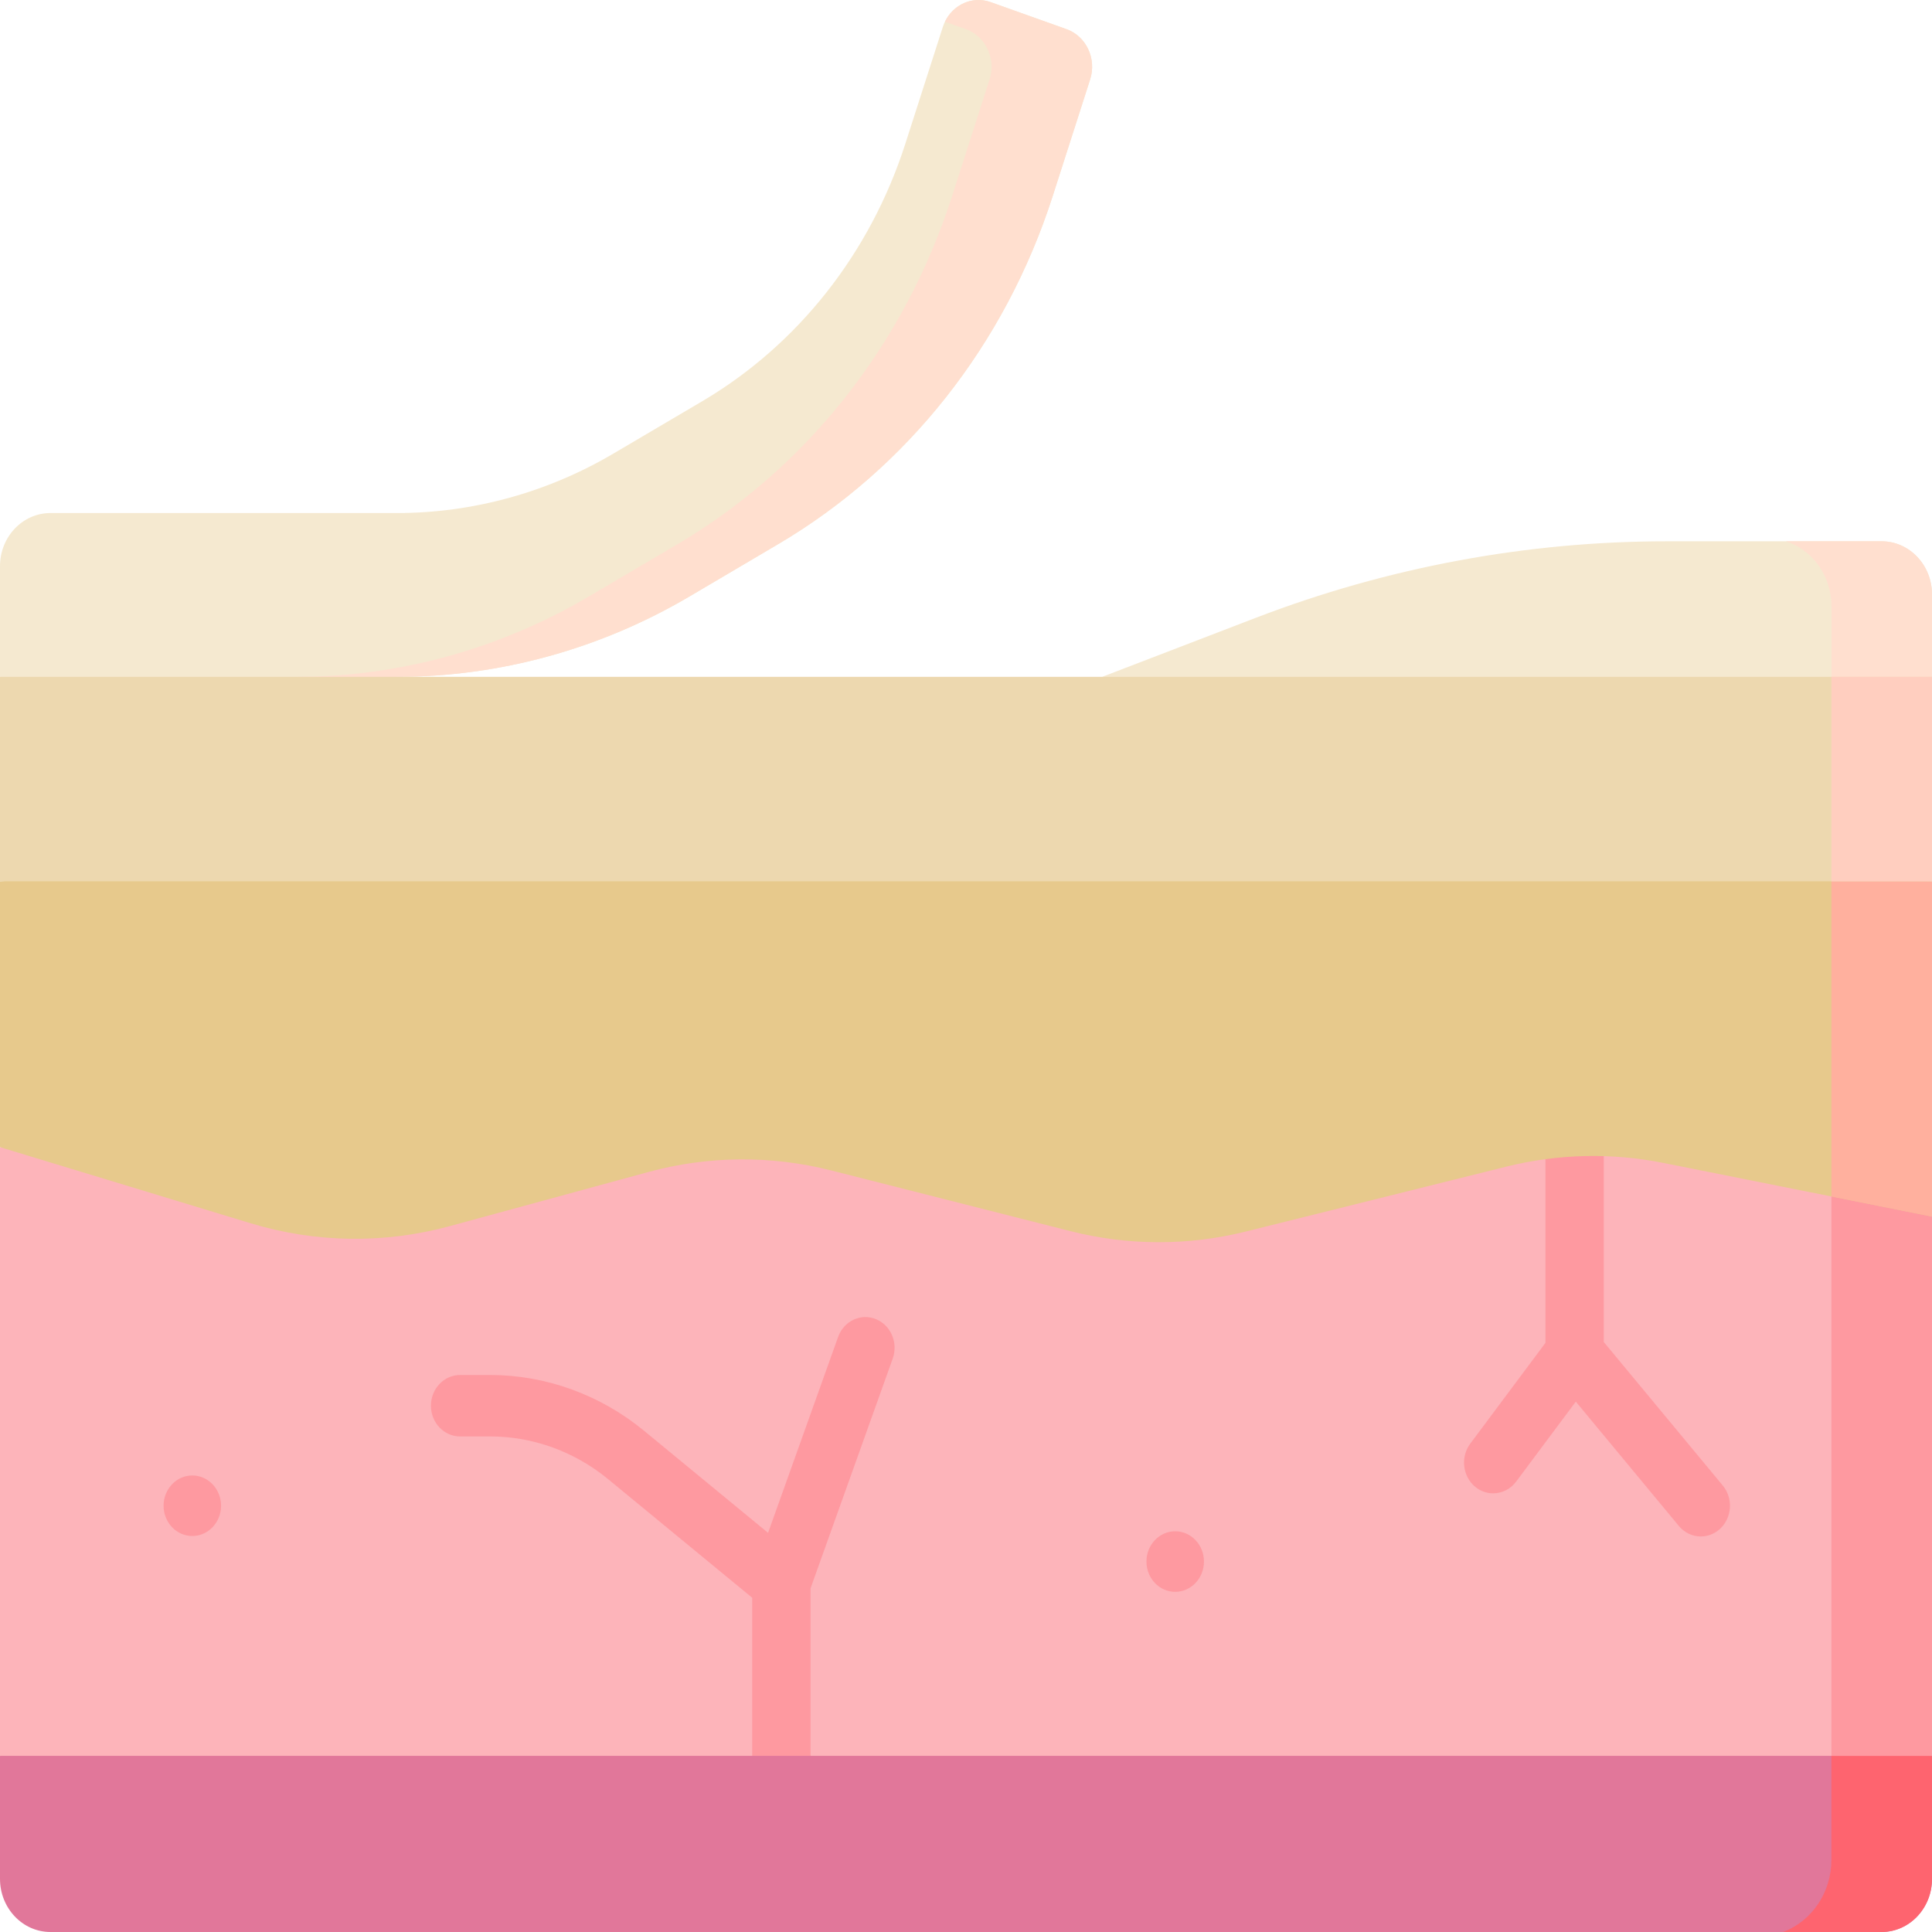 <svg width="60" height="60" viewBox="0 0 60 60" fill="none" xmlns="http://www.w3.org/2000/svg">
<path d="M12.331 21.02L6.565 21.827L0 21.02V17.583C0 16.672 0.701 15.933 1.567 15.933H12.331C14.678 15.933 17.001 15.295 19.049 14.087L21.805 12.463C24.782 10.707 27.024 7.865 28.117 4.461L29.28 0.838C29.488 0.193 30.151 -0.153 30.763 0.065L33.122 0.906C33.733 1.124 34.062 1.823 33.855 2.467L32.692 6.09C31.215 10.691 28.186 14.53 24.163 16.901L21.408 18.526C18.641 20.157 15.502 21.02 12.331 21.02Z" fill="#F5E9D0"/>
<path d="M33.122 0.906L30.763 0.065C30.206 -0.133 29.606 0.137 29.347 0.674L29.998 0.906C30.61 1.124 30.938 1.823 30.731 2.467L29.568 6.09C28.091 10.69 25.062 14.53 21.04 16.901L18.284 18.526C15.517 20.157 12.379 21.02 9.208 21.02L10.976 21.209L12.332 21.02C15.502 21.02 18.641 20.157 21.408 18.526L24.163 16.901C28.186 14.53 31.215 10.69 32.692 6.09L33.855 2.467C34.062 1.823 33.733 1.124 33.122 0.906Z" fill="#FFDFCF"/>
<path d="M60 18.46V21.02L50.249 22.185L34.23 21.02L39.002 19.186C43.096 17.614 47.419 16.81 51.777 16.81H58.434C59.299 16.81 60 17.549 60 18.46Z" fill="#F5E9D0"/>
<path d="M55.463 16.81C56.303 17.081 56.877 17.898 56.877 18.823V21.393L60 21.02V18.46C60 17.548 59.299 16.81 58.434 16.81H55.463Z" fill="#FFDFCF"/>
<path d="M60 58.35V54.53L30 52.06L0 54.53V58.35C0 59.261 0.701 60 1.567 60H58.434C59.299 60 60 59.261 60 58.35Z" fill="#E1779A"/>
<path d="M56.876 54.273V57.758C56.876 58.766 56.274 59.664 55.372 60H58.434C59.299 60 60 59.261 60 58.35V54.53L56.876 54.273Z" fill="#FE646F"/>
<path d="M60 37.781V54.53H25.172L24.36 53.899L23.361 54.53H0V35.627L43.085 32.168L56.877 36.744L60 37.781Z" fill="#FDB4BA"/>
<path d="M60 37.781V54.53H56.877V36.744L60 37.781Z" fill="#FE99A0"/>
<path d="M53.502 46.134L49.806 41.676V34.293C49.806 33.766 49.401 33.338 48.901 33.338C48.4 33.338 47.995 33.766 47.995 34.293V41.704L45.66 44.834C45.351 45.248 45.42 45.848 45.813 46.174C45.979 46.311 46.176 46.377 46.372 46.377C46.64 46.377 46.906 46.252 47.085 46.013L48.938 43.529L52.138 47.39C52.317 47.606 52.568 47.716 52.82 47.716C53.032 47.716 53.244 47.639 53.416 47.481C53.793 47.134 53.831 46.531 53.502 46.134Z" fill="#FE99A0"/>
<path d="M27.724 42.193L25.172 49.328V54.53H23.361V49.62L18.881 45.933C17.844 45.08 16.547 44.61 15.23 44.61H14.288C13.788 44.61 13.383 44.183 13.383 43.656C13.383 43.129 13.788 42.702 14.288 42.702H15.23C16.949 42.702 18.641 43.315 19.996 44.429L23.853 47.604L26.028 41.52C26.205 41.027 26.728 40.778 27.196 40.964C27.664 41.15 27.9 41.7 27.724 42.193Z" fill="#FE99A0"/>
<path d="M36.497 49.436C36.99 49.436 37.39 49.015 37.39 48.495C37.39 47.976 36.99 47.555 36.497 47.555C36.004 47.555 35.604 47.976 35.604 48.495C35.604 49.015 36.004 49.436 36.497 49.436Z" fill="#FE99A0"/>
<path d="M5.972 47.702C6.465 47.702 6.865 47.281 6.865 46.762C6.865 46.243 6.465 45.822 5.972 45.822C5.479 45.822 5.08 46.243 5.08 46.762C5.08 47.281 5.479 47.702 5.972 47.702Z" fill="#FE99A0"/>
<path d="M60 27.369V37.781L51.664 36.117C50.044 35.793 48.378 35.832 46.773 36.233L38.693 38.246C36.899 38.693 35.032 38.689 33.24 38.233L25.816 36.35C23.943 35.874 21.987 35.892 20.123 36.401L13.974 38.077C11.938 38.633 9.799 38.602 7.778 37.988L0 35.626V27.369L30.012 25.624L60 27.369Z" fill="#E7C98C"/>
<path d="M56.876 27.188V37.157L60 37.781V27.369L56.876 27.188Z" fill="#FFB09E"/>
<path d="M0 21.02H60V27.37H0V21.02Z" fill="#EDD8AF"/>
<path d="M56.876 21.02H60V27.37H56.876V21.02Z" fill="#FFCEBF"/>
</svg>
